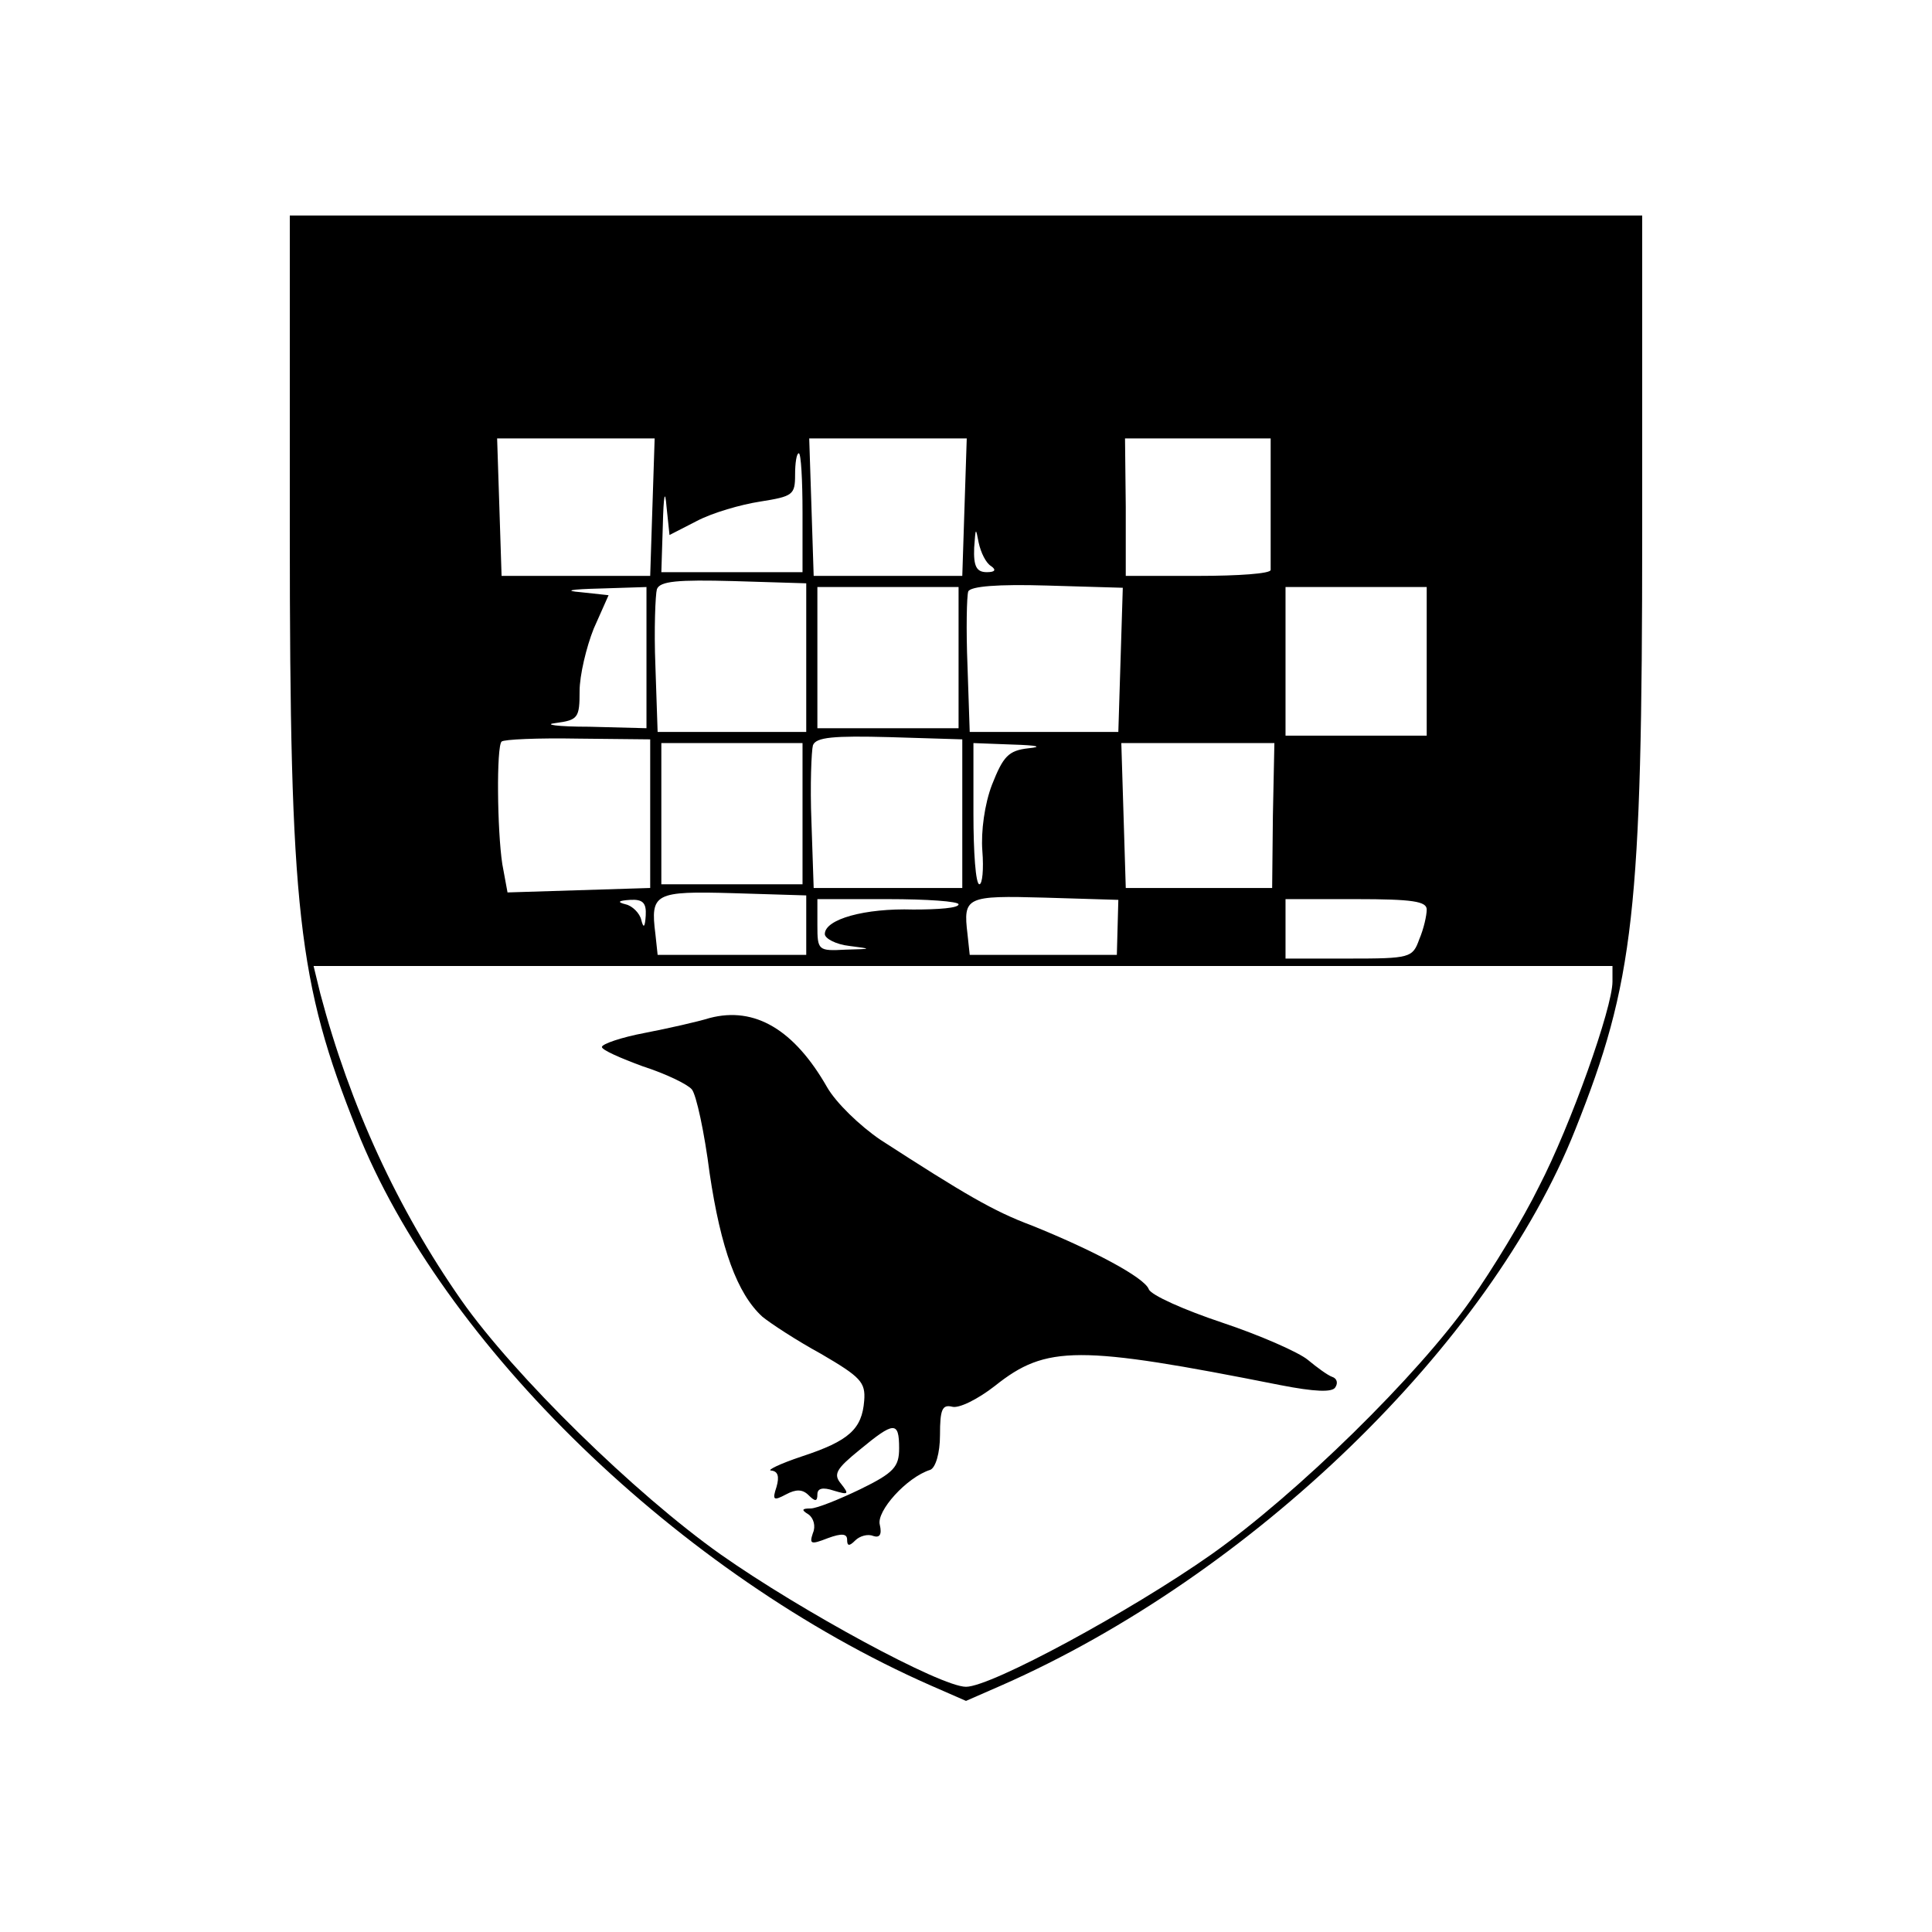 <?xml version="1.0" standalone="no"?>
<!DOCTYPE svg PUBLIC "-//W3C//DTD SVG 20010904//EN"
 "http://www.w3.org/TR/2001/REC-SVG-20010904/DTD/svg10.dtd">
<svg version="1.0" xmlns="http://www.w3.org/2000/svg"
 width="260pt" height="260pt" viewBox="0 0 260 260"
 preserveAspectRatio="xMidYMid meet">
<g transform="translate(0,260) scale(0.1,-0.1)"
fill="#000000" stroke="none">
<path d="M390 1885 c0 -512 11 -607 90 -805 115 -290 436 -600 772 -748 l48
-21 48 21 c336 148 657 458 772 748 79 198 90 293 90 805 l0 425 -910 0 -910
0 0 -425z m488 33 l-3 -93 -100 0 -100 0 -3 93 -3 92 106 0 106 0 -3 -92z
m420 0 l-3 -93 -100 0 -100 0 -3 93 -3 92 106 0 106 0 -3 -92z m412 7 c0 -47
0 -88 0 -92 0 -5 -44 -8 -97 -8 l-98 0 0 93 -1 92 98 0 98 0 0 -85z m-630 -15
l0 -80 -95 0 -95 0 2 63 c1 41 3 50 5 25 l4 -38 37 19 c21 11 59 22 85 26 44
7 47 9 47 36 0 16 2 29 5 29 3 0 5 -36 5 -80z m254 -72 c7 -5 5 -8 -6 -8 -14
0 -18 8 -17 33 2 27 2 28 6 7 3 -14 10 -28 17 -32z m-249 -123 l0 -100 -100 0
-100 0 -3 89 c-2 49 0 96 2 103 4 11 28 13 103 11 l98 -3 0 -100z m423 -3 l-3
-97 -100 0 -100 0 -3 89 c-2 49 -1 94 1 100 3 7 40 10 106 8 l102 -3 -3 -97z
m-638 3 l0 -95 -77 2 c-43 0 -63 3 -45 5 30 4 32 7 32 43 0 21 9 59 19 84 l20
45 -37 4 c-24 2 -15 4 26 5 l62 2 0 -95z m420 0 l0 -95 -95 0 -95 0 0 95 0 95
95 0 95 0 0 -95z m630 -5 l0 -100 -95 0 -95 0 0 100 0 100 95 0 95 0 0 -100z
m-1045 -205 l0 -100 -96 -3 -96 -3 -7 38 c-7 46 -8 158 -1 165 3 3 49 5 103 4
l97 -1 0 -100z m420 0 l0 -100 -100 0 -100 0 -3 89 c-2 49 0 96 2 103 4 11 28
13 103 11 l98 -3 0 -100z m-215 0 l0 -95 -95 0 -95 0 0 95 0 95 95 0 95 0 0
-95z m304 88 c-27 -3 -34 -11 -49 -49 -10 -26 -15 -63 -13 -89 2 -25 0 -45 -4
-45 -5 0 -8 43 -8 95 l0 95 53 -2 c33 -1 41 -3 21 -5z m329 -90 l-1 -98 -99 0
-98 0 -3 98 -3 97 103 0 103 0 -2 -97z m-628 -148 l0 -40 -100 0 -100 0 -3 28
c-7 55 -1 58 105 55 l98 -3 0 -40z m419 -3 l-1 -37 -99 0 -99 0 -3 28 c-6 50
-2 52 104 49 l99 -3 -1 -37z m-635 16 c-1 -16 -3 -18 -6 -6 -2 9 -12 19 -21
21 -12 3 -10 5 6 6 17 1 22 -4 21 -21z m421 15 c0 -5 -27 -7 -61 -7 -65 2
-119 -13 -119 -33 0 -6 15 -14 33 -16 31 -4 31 -4 -5 -5 -37 -2 -38 -1 -38 33
l0 35 95 0 c52 0 95 -3 95 -7z m630 -7 c0 -8 -4 -26 -10 -40 -9 -25 -12 -26
-95 -26 l-85 0 0 40 0 40 95 0 c76 0 95 -3 95 -14z m250 -97 c0 -35 -56 -193
-99 -276 -21 -43 -63 -112 -92 -153 -71 -101 -233 -260 -349 -342 -108 -76
-296 -178 -330 -178 -34 0 -222 102 -330 178 -116 82 -278 241 -349 342 -86
123 -150 262 -190 413 l-9 37 874 0 874 0 0 -21z"/>
<path d="M955 1230 c-16 -5 -56 -14 -87 -20 -32 -6 -58 -15 -58 -19 0 -4 25
-15 55 -26 31 -10 60 -24 66 -31 6 -7 17 -58 24 -113 15 -101 37 -162 71 -193
11 -9 46 -32 79 -50 53 -31 60 -38 58 -63 -3 -38 -20 -54 -84 -75 -30 -10 -48
-19 -41 -19 9 -1 11 -8 7 -22 -6 -18 -4 -19 13 -10 13 7 22 7 30 -1 9 -9 12
-9 12 1 0 8 7 10 22 5 20 -6 21 -5 10 9 -11 13 -7 20 25 46 46 38 53 39 53 2
0 -25 -7 -33 -52 -55 -29 -14 -59 -26 -67 -26 -12 0 -13 -2 -3 -8 7 -5 10 -16
6 -25 -5 -15 -3 -16 20 -7 19 7 26 6 26 -2 0 -9 3 -9 11 -1 6 6 17 9 24 6 9
-3 12 2 9 15 -5 18 36 64 68 74 7 3 13 22 13 47 0 34 3 41 16 38 9 -3 35 10
58 28 69 55 112 55 384 1 46 -9 70 -10 74 -3 4 6 2 12 -4 14 -6 2 -21 13 -33
23 -12 10 -64 33 -115 50 -51 17 -96 37 -99 45 -6 16 -76 53 -158 86 -51 19
-90 42 -203 115 -28 19 -60 50 -72 71 -44 77 -97 109 -158 93z"/>
</g>
</svg>
